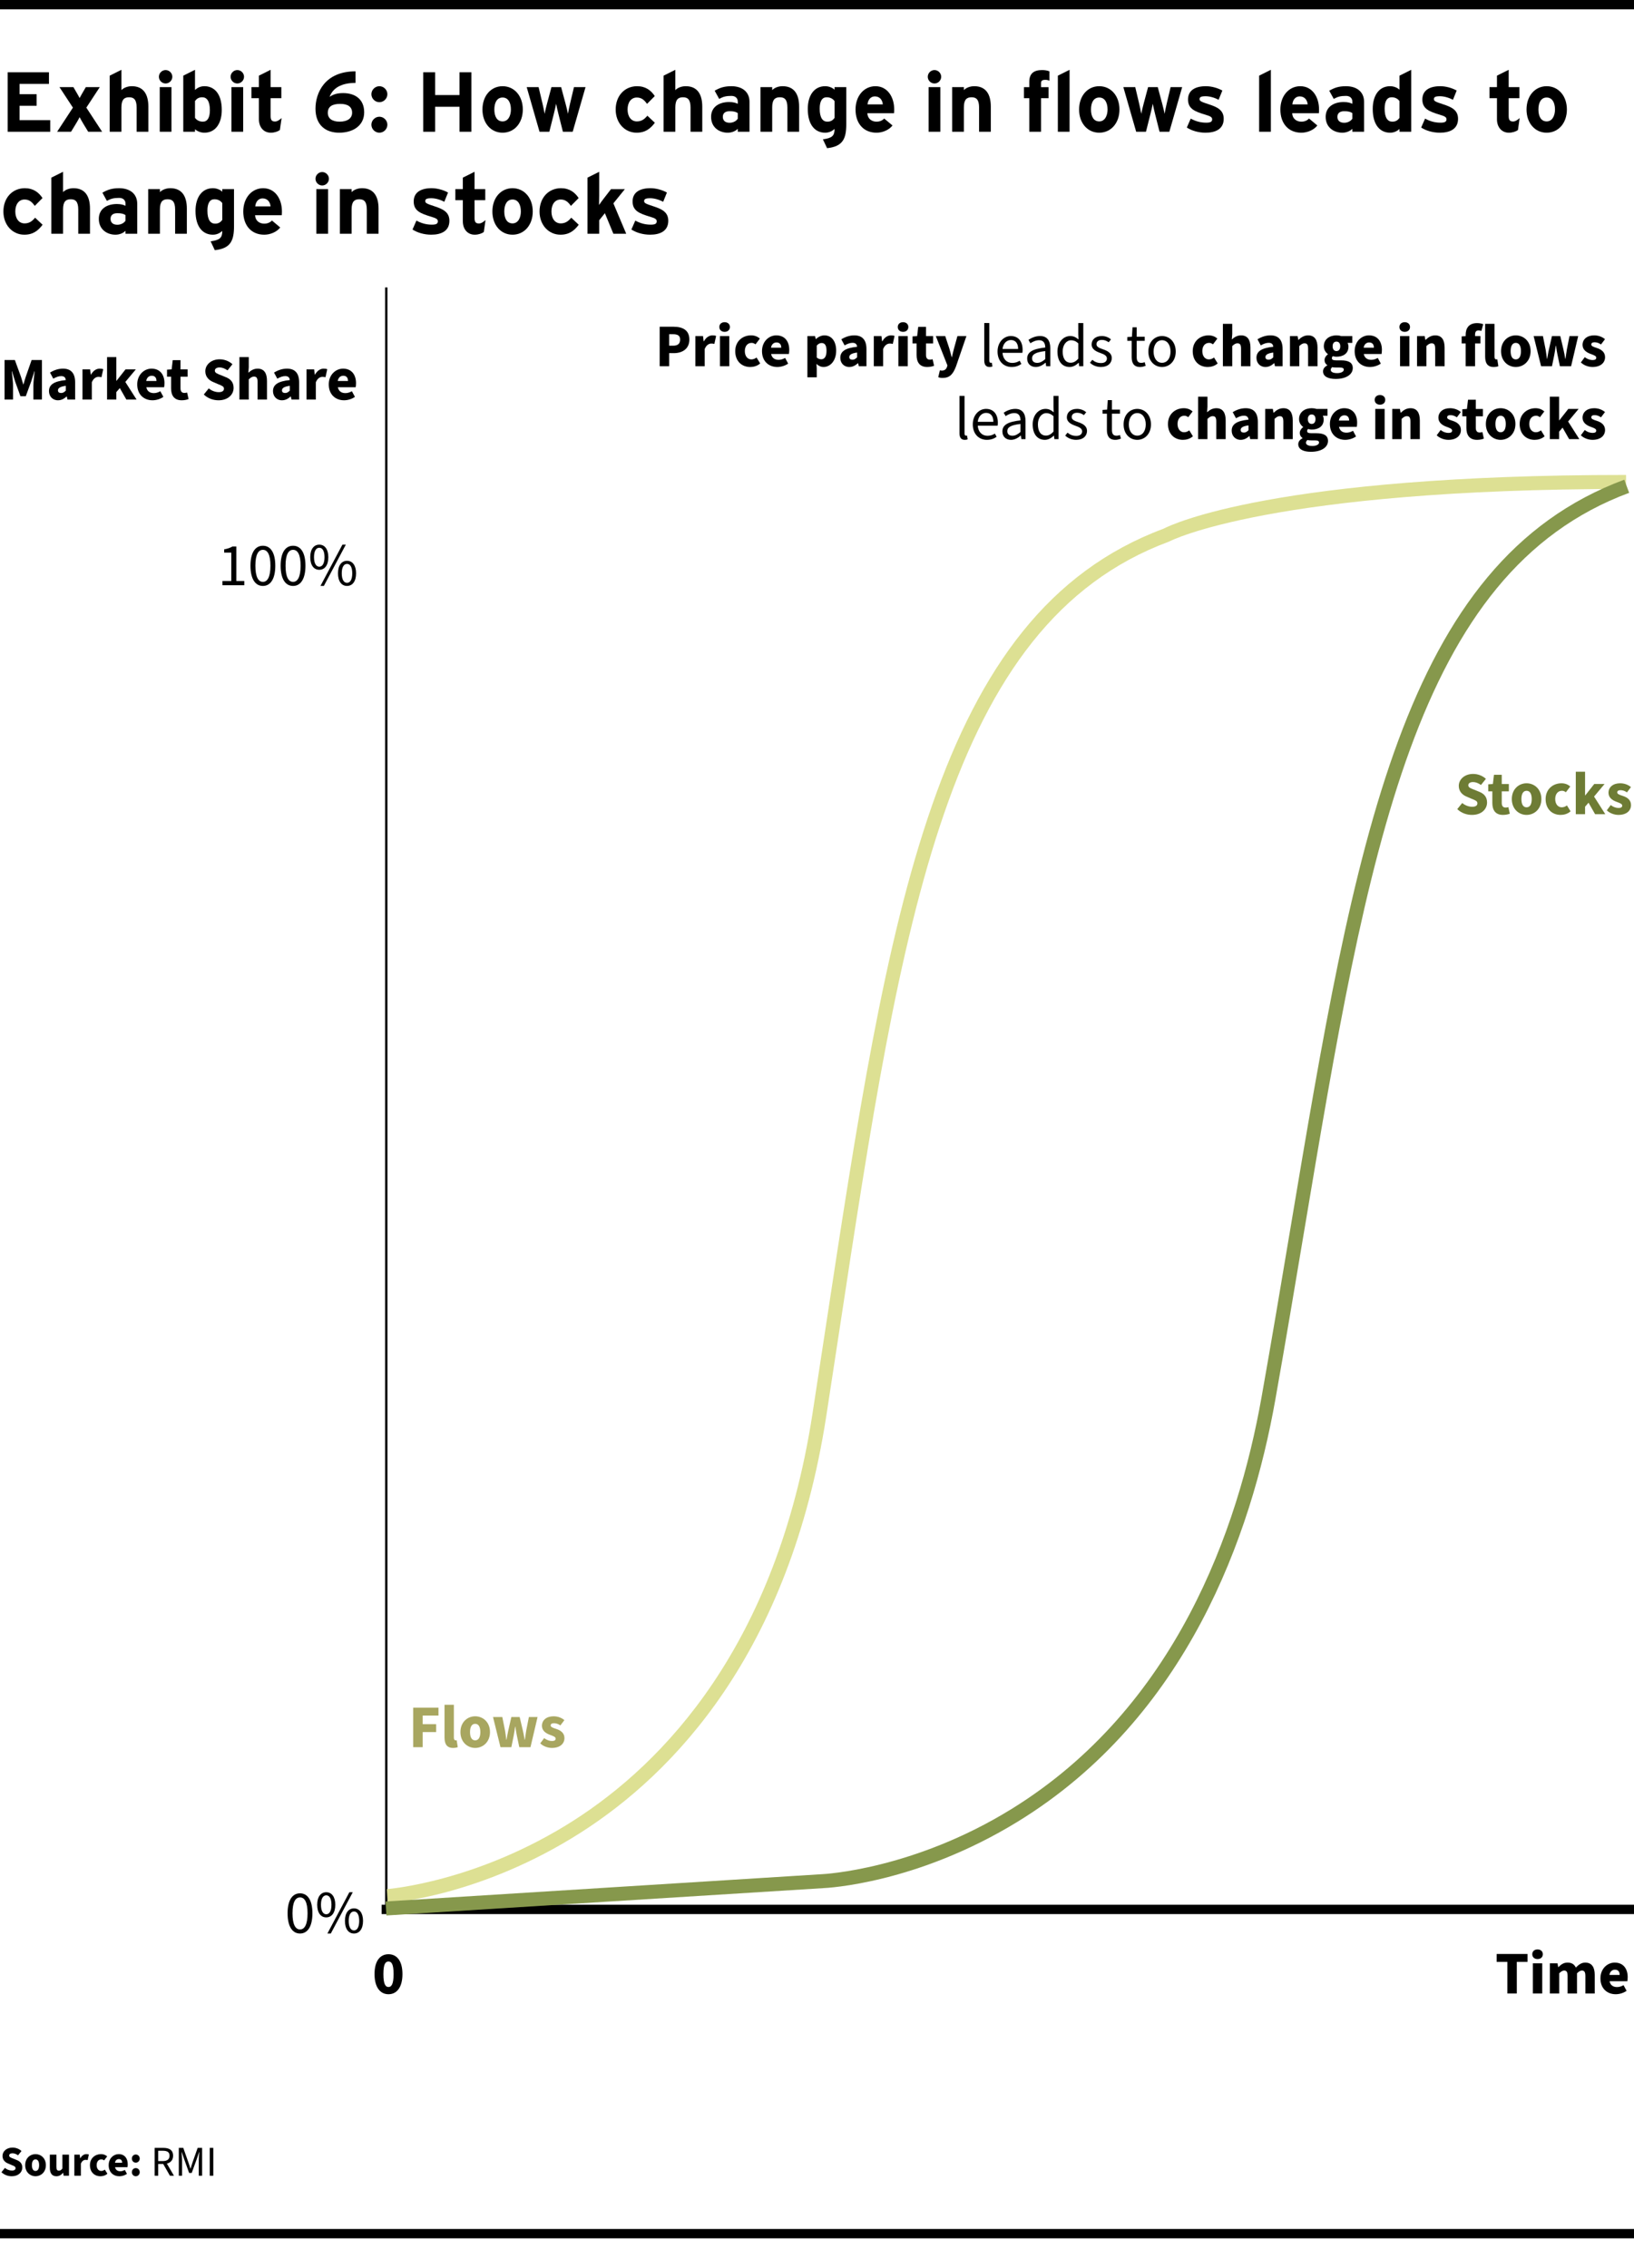 <?xml version="1.0" encoding="UTF-8"?><svg id="Layer_6" xmlns="http://www.w3.org/2000/svg" viewBox="0 0 350 485.639"><defs><style>.cls-1{fill:#dde093;}.cls-2{fill:#a8a660;}.cls-3{fill:#86984c;}.cls-4{fill:#6e7c35;}.cls-5{isolation:isolate;}</style></defs><g class="cls-5"><path d="M10.759,28.218H1.639V15.476H10.485v2.493H4.188v2.203h3.658v2.476h-3.658v3.076h6.571v2.494Z"/><path d="M21.879,28.218h-2.985l-.965-1.584c-.346-.564-.691-1.183-.874-1.547-.164,.364-.546,1.001-.874,1.547l-.965,1.584h-2.985l3.386-5.17-2.876-4.387h2.985l.455,.782c.328,.564,.692,1.184,.874,1.548,.183-.364,.546-.983,.874-1.548l.455-.782h2.985l-2.876,4.387,3.386,5.17Z"/><path d="M31.779,28.218h-2.512v-5.17c0-1.711-.583-2.221-1.62-2.221s-1.639,.51-1.639,2.166v5.225h-2.512v-12.015l2.512-1.256v4.351c.437-.455,1.238-.837,2.239-.837,2.439,0,3.531,1.675,3.531,4.368v5.389Z"/><path d="M36.911,16.44c0,.782-.655,1.438-1.438,1.438s-1.438-.655-1.438-1.438,.656-1.438,1.438-1.438,1.438,.655,1.438,1.438Zm-.183,11.777h-2.512v-9.557h2.512v9.557Z"/><path d="M47.504,23.558c0,2.858-1.347,4.86-3.713,4.86-.838,0-1.565-.327-2.021-.746v.546h-2.513v-12.015l2.513-1.256v4.314c.473-.419,1.11-.801,2.021-.801,2.038,0,3.713,1.528,3.713,5.097Zm-2.548,.055c0-1.966-.655-2.785-1.639-2.785-.783,0-1.184,.327-1.547,.801v3.604c.382,.528,.965,.819,1.692,.819,.965,0,1.493-.838,1.493-2.439Z"/><path d="M52.271,16.44c0,.782-.655,1.438-1.438,1.438s-1.438-.655-1.438-1.438,.655-1.438,1.438-1.438,1.438,.655,1.438,1.438Zm-.182,11.777h-2.513v-9.557h2.513v9.557Z"/><path d="M60.316,25.287l-.364,2.549c-.418,.327-1.165,.582-1.947,.582-1.548,0-2.549-1.201-2.549-2.876v-4.515h-1.602v-2.366h1.602v-2.458l2.513-1.256v3.714h2.293v2.366h-2.293v3.841c0,.91,.327,1.146,.928,1.146,.455,0,.801-.2,1.42-.728Z"/><path d="M78.007,24.049c0,2.84-2.366,4.369-5.37,4.369-2.839,0-5.061-1.584-5.061-5.151,0-3.35,1.967-7.991,8.574-7.991v2.476c-2.949,0-4.824,1.037-5.552,2.985,.819-.547,1.62-.801,2.912-.801,2.53,0,4.496,1.292,4.496,4.113Zm-2.585,.091c0-1.292-.946-1.893-2.548-1.893-1.729,0-2.658,.582-2.658,1.911,0,1.184,.874,1.894,2.53,1.894,1.693,0,2.676-.729,2.676-1.912Z"/><path d="M82.975,20.172c0,.929-.783,1.711-1.712,1.711s-1.711-.782-1.711-1.711,.783-1.711,1.711-1.711,1.712,.782,1.712,1.711Zm0,6.535c0,.929-.783,1.711-1.712,1.711s-1.711-.782-1.711-1.711,.783-1.711,1.711-1.711,1.712,.782,1.712,1.711Z"/><path d="M100.976,28.218h-2.549v-5.352h-5.225v5.352h-2.549V15.476h2.549v4.878h5.225v-4.878h2.549v12.742Z"/><path d="M111.985,23.448c0,2.931-1.839,4.97-4.332,4.97s-4.314-2.039-4.314-4.97,1.82-4.987,4.314-4.987,4.332,2.057,4.332,4.987Zm-2.549,0c0-1.456-.582-2.566-1.783-2.566s-1.766,1.092-1.766,2.566,.563,2.549,1.766,2.549,1.783-1.22,1.783-2.549Z"/><path d="M125.418,18.661l-2.749,9.557h-2.093l-.947-3.75c-.182-.746-.437-1.802-.51-2.257-.072,.455-.327,1.511-.51,2.257l-.946,3.75h-2.094l-2.748-9.557h2.548l.838,3.531c.164,.729,.382,1.729,.455,2.185,.072-.474,.31-1.438,.51-2.185l.946-3.531h2.075l.947,3.531c.2,.746,.437,1.711,.509,2.185,.073-.455,.292-1.456,.455-2.185l.838-3.531h2.476Z"/><path d="M140.269,26.288c-.929,1.238-2.021,2.13-3.914,2.13-2.494,0-4.479-2.039-4.479-4.97s1.93-4.987,4.588-4.987c1.82,0,2.985,.892,3.786,2.111l-1.656,1.675c-.564-.801-1.165-1.365-2.185-1.365-1.201,0-1.984,1.001-1.984,2.566,0,1.529,.783,2.549,1.984,2.549,.982,0,1.602-.438,2.257-1.22l1.603,1.511Z"/><path d="M150.424,28.218h-2.513v-5.17c0-1.711-.582-2.221-1.62-2.221s-1.638,.51-1.638,2.166v5.225h-2.513v-12.015l2.513-1.256v4.351c.437-.455,1.237-.837,2.238-.837,2.439,0,3.532,1.675,3.532,4.368v5.389Z"/><path d="M160.543,28.218h-2.513v-.637c-.455,.473-1.256,.837-2.147,.837-1.784,0-3.568-1.092-3.568-3.404,0-2.111,1.711-3.167,3.878-3.167,.873,0,1.438,.182,1.838,.382v-.473c0-.674-.455-1.22-1.365-1.22-1.146,0-1.747,.163-2.621,.637l-.965-1.747c1.11-.638,2.039-.965,3.586-.965,2.312,0,3.878,1.201,3.878,3.349v6.408Zm-2.513-2.804v-1.201c-.437-.273-.855-.4-1.747-.4-.947,0-1.456,.437-1.456,1.201,0,.674,.382,1.274,1.456,1.274,.819,0,1.475-.419,1.747-.874Z"/><path d="M171.172,28.218h-2.513v-5.17c0-1.711-.582-2.221-1.62-2.221s-1.638,.51-1.638,2.166v5.225h-2.513v-9.557h2.513v.637c.437-.455,1.237-.837,2.238-.837,2.439,0,3.532,1.675,3.532,4.368v5.389Z"/><path d="M181.272,26.598c0,3.149-.765,4.77-4.114,5.134l-.892-1.894c1.966-.273,2.494-.746,2.494-2.221-.474,.419-1.11,.801-2.021,.801-2.039,0-3.714-1.529-3.714-5.097,0-2.858,1.347-4.86,3.714-4.86,.837,0,1.565,.327,2.021,.746v-.546h2.512v7.937Zm-2.512-1.347v-3.604c-.383-.528-.965-.819-1.693-.819-.965,0-1.492,.837-1.492,2.439,0,1.966,.655,2.785,1.638,2.785,.783,0,1.184-.328,1.548-.801Z"/><path d="M191.537,23.448c0,.364-.018,.619-.036,.801h-5.716c.091,1.311,1.056,1.803,1.966,1.803,.691,0,1.274-.255,1.639-.674l1.784,1.493c-.765,.982-2.148,1.547-3.423,1.547-2.749,0-4.496-1.948-4.496-4.97,0-2.931,1.839-4.987,4.26-4.987,2.548,0,4.022,2.257,4.022,4.987Zm-2.438-1.092c-.073-.855-.583-1.711-1.712-1.711-.91,0-1.475,.746-1.565,1.711h3.277Z"/><path d="M201.601,16.44c0,.782-.655,1.438-1.438,1.438s-1.438-.655-1.438-1.438,.655-1.438,1.438-1.438,1.438,.655,1.438,1.438Zm-.182,11.777h-2.513v-9.557h2.513v9.557Z"/><path d="M212.23,28.218h-2.512v-5.17c0-1.711-.583-2.221-1.62-2.221s-1.639,.51-1.639,2.166v5.225h-2.512v-9.557h2.512v.637c.437-.455,1.238-.837,2.239-.837,2.439,0,3.531,1.675,3.531,4.368v5.389Z"/><path d="M224.788,17.296c-.255-.128-.51-.2-.874-.2-.746,0-.929,.236-.929,.764v.802h1.62v2.366h-1.62v7.19h-2.512v-7.19h-1.146v-2.366h1.146v-1.147c0-1.783,.983-2.512,2.73-2.512,.619,0,1.146,.091,1.584,.273v2.021Z"/><path d="M229.101,28.218h-2.512v-12.015l2.512-1.256v13.271Z"/><path d="M239.785,23.448c0,2.931-1.839,4.97-4.332,4.97s-4.314-2.039-4.314-4.97,1.82-4.987,4.314-4.987,4.332,2.057,4.332,4.987Zm-2.549,0c0-1.456-.582-2.566-1.783-2.566s-1.766,1.092-1.766,2.566,.563,2.549,1.766,2.549,1.783-1.22,1.783-2.549Z"/><path d="M253.218,18.661l-2.749,9.557h-2.093l-.947-3.75c-.182-.746-.437-1.802-.51-2.257-.072,.455-.327,1.511-.51,2.257l-.946,3.75h-2.094l-2.748-9.557h2.548l.838,3.531c.164,.729,.382,1.729,.455,2.185,.072-.474,.31-1.438,.51-2.185l.946-3.531h2.075l.947,3.531c.2,.746,.437,1.711,.509,2.185,.073-.455,.292-1.456,.455-2.185l.838-3.531h2.476Z"/><path d="M262.117,25.433c0,2.203-1.748,2.985-3.896,2.985-1.511,0-2.985-.437-4.005-1.11l.838-1.911c1.02,.564,2.094,.873,3.313,.873,.982,0,1.273-.236,1.273-.728,0-.438-.346-.655-1.401-.965-2.294-.691-3.769-1.256-3.769-3.276,0-1.984,1.584-2.84,3.823-2.84,1.201,0,2.512,.363,3.531,.928l-.801,1.984c-.946-.51-1.984-.765-2.785-.765-1.02,0-1.292,.2-1.292,.619,0,.4,.291,.564,1.983,1.11,1.712,.564,3.187,1.184,3.187,3.095Z"/><path d="M272.216,28.218h-2.512v-12.015l2.512-1.256v13.271Z"/><path d="M282.536,23.448c0,.364-.018,.619-.036,.801h-5.716c.091,1.311,1.056,1.803,1.966,1.803,.691,0,1.274-.255,1.639-.674l1.784,1.493c-.765,.982-2.148,1.547-3.423,1.547-2.749,0-4.496-1.948-4.496-4.97,0-2.931,1.839-4.987,4.26-4.987,2.548,0,4.022,2.257,4.022,4.987Zm-2.438-1.092c-.073-.855-.583-1.711-1.712-1.711-.91,0-1.475,.746-1.565,1.711h3.277Z"/><path d="M292.183,28.218h-2.512v-.637c-.455,.473-1.256,.837-2.148,.837-1.784,0-3.567-1.092-3.567-3.404,0-2.111,1.711-3.167,3.877-3.167,.874,0,1.438,.182,1.839,.382v-.473c0-.674-.455-1.22-1.365-1.22-1.147,0-1.748,.163-2.621,.637l-.965-1.747c1.11-.638,2.038-.965,3.586-.965,2.312,0,3.877,1.201,3.877,3.349v6.408Zm-2.512-2.804v-1.201c-.438-.273-.855-.4-1.748-.4-.946,0-1.456,.437-1.456,1.201,0,.674,.383,1.274,1.456,1.274,.819,0,1.475-.419,1.748-.874Z"/><path d="M302.284,28.218h-2.513v-.601c-.473,.419-1.11,.801-2.021,.801-2.039,0-3.714-1.529-3.714-5.097,0-2.858,1.348-4.86,3.714-4.86,.838,0,1.565,.327,2.021,.746v-3.004l2.513-1.256v13.271Zm-2.513-2.967v-3.604c-.382-.528-.965-.819-1.692-.819-.965,0-1.493,.837-1.493,2.439,0,1.966,.655,2.785,1.639,2.785,.782,0,1.183-.328,1.547-.801Z"/><path d="M312.312,25.433c0,2.203-1.748,2.985-3.896,2.985-1.511,0-2.985-.437-4.005-1.11l.838-1.911c1.02,.564,2.094,.873,3.313,.873,.982,0,1.273-.236,1.273-.728,0-.438-.346-.655-1.401-.965-2.294-.691-3.769-1.256-3.769-3.276,0-1.984,1.584-2.84,3.823-2.84,1.201,0,2.512,.363,3.531,.928l-.801,1.984c-.946-.51-1.984-.765-2.785-.765-1.02,0-1.292,.2-1.292,.619,0,.4,.291,.564,1.983,1.11,1.712,.564,3.187,1.184,3.187,3.095Z"/><path d="M325.506,25.287l-.364,2.549c-.418,.327-1.165,.582-1.947,.582-1.548,0-2.549-1.201-2.549-2.876v-4.515h-1.602v-2.366h1.602v-2.458l2.513-1.256v3.714h2.293v2.366h-2.293v3.841c0,.91,.327,1.146,.928,1.146,.455,0,.801-.2,1.42-.728Z"/><path d="M335.625,23.448c0,2.931-1.839,4.97-4.332,4.97s-4.314-2.039-4.314-4.97,1.82-4.987,4.314-4.987,4.332,2.057,4.332,4.987Zm-2.549,0c0-1.456-.582-2.566-1.783-2.566s-1.766,1.092-1.766,2.566,.563,2.549,1.766,2.549,1.783-1.22,1.783-2.549Z"/><path d="M9.12,48.128c-.928,1.238-2.021,2.13-3.914,2.13-2.493,0-4.478-2.039-4.478-4.97s1.93-4.987,4.587-4.987c1.82,0,2.985,.892,3.787,2.111l-1.657,1.675c-.564-.801-1.165-1.365-2.185-1.365-1.201,0-1.983,1.001-1.983,2.566,0,1.529,.782,2.549,1.983,2.549,.983,0,1.603-.438,2.258-1.22l1.602,1.511Z"/><path d="M19.275,50.058h-2.512v-5.17c0-1.711-.583-2.221-1.62-2.221s-1.639,.51-1.639,2.166v5.225h-2.512v-12.015l2.512-1.256v4.351c.437-.455,1.238-.837,2.239-.837,2.439,0,3.531,1.675,3.531,4.368v5.389Z"/><path d="M29.395,50.058h-2.512v-.637c-.455,.473-1.256,.837-2.148,.837-1.784,0-3.567-1.092-3.567-3.404,0-2.111,1.711-3.167,3.877-3.167,.874,0,1.438,.182,1.839,.382v-.473c0-.674-.455-1.22-1.365-1.22-1.147,0-1.748,.163-2.621,.637l-.965-1.747c1.11-.638,2.038-.965,3.586-.965,2.312,0,3.877,1.201,3.877,3.349v6.408Zm-2.512-2.804v-1.201c-.438-.273-.855-.4-1.748-.4-.946,0-1.456,.437-1.456,1.201,0,.674,.383,1.274,1.456,1.274,.819,0,1.475-.419,1.748-.874Z"/><path d="M40.023,50.058h-2.512v-5.17c0-1.711-.583-2.221-1.62-2.221s-1.639,.51-1.639,2.166v5.225h-2.512v-9.557h2.512v.637c.437-.455,1.238-.837,2.239-.837,2.439,0,3.531,1.675,3.531,4.368v5.389Z"/><path d="M50.125,48.438c0,3.149-.765,4.77-4.114,5.134l-.893-1.894c1.967-.273,2.494-.746,2.494-2.221-.473,.419-1.11,.801-2.021,.801-2.039,0-3.714-1.529-3.714-5.097,0-2.858,1.348-4.86,3.714-4.86,.838,0,1.565,.327,2.021,.746v-.546h2.513v7.937Zm-2.513-1.347v-3.604c-.382-.528-.965-.819-1.692-.819-.965,0-1.493,.837-1.493,2.439,0,1.966,.655,2.785,1.639,2.785,.782,0,1.183-.328,1.547-.801Z"/><path d="M60.39,45.288c0,.364-.019,.619-.036,.801h-5.717c.092,1.311,1.057,1.803,1.967,1.803,.691,0,1.273-.255,1.638-.674l1.784,1.493c-.765,.982-2.148,1.547-3.422,1.547-2.749,0-4.497-1.948-4.497-4.97,0-2.931,1.839-4.987,4.26-4.987,2.549,0,4.023,2.257,4.023,4.987Zm-2.439-1.092c-.073-.855-.582-1.711-1.711-1.711-.91,0-1.475,.746-1.565,1.711h3.276Z"/><path d="M70.453,38.28c0,.782-.655,1.438-1.438,1.438s-1.438-.655-1.438-1.438,.656-1.438,1.438-1.438,1.438,.655,1.438,1.438Zm-.183,11.777h-2.512v-9.557h2.512v9.557Z"/><path d="M81.083,50.058h-2.513v-5.17c0-1.711-.582-2.221-1.62-2.221s-1.638,.51-1.638,2.166v5.225h-2.513v-9.557h2.513v.637c.437-.455,1.237-.837,2.238-.837,2.439,0,3.532,1.675,3.532,4.368v5.389Z"/><path d="M96.262,47.272c0,2.203-1.748,2.985-3.896,2.985-1.511,0-2.985-.437-4.005-1.11l.838-1.911c1.02,.564,2.094,.873,3.313,.873,.982,0,1.273-.236,1.273-.728,0-.438-.346-.655-1.401-.965-2.294-.691-3.769-1.256-3.769-3.276,0-1.984,1.584-2.84,3.823-2.84,1.201,0,2.512,.363,3.531,.928l-.801,1.984c-.946-.51-1.984-.765-2.785-.765-1.02,0-1.292,.2-1.292,.619,0,.4,.291,.564,1.983,1.11,1.712,.564,3.187,1.184,3.187,3.095Z"/><path d="M103.996,47.127l-.364,2.549c-.419,.327-1.165,.582-1.948,.582-1.547,0-2.548-1.201-2.548-2.876v-4.515h-1.603v-2.366h1.603v-2.458l2.512-1.256v3.714h2.294v2.366h-2.294v3.841c0,.91,.328,1.146,.929,1.146,.455,0,.801-.2,1.42-.728Z"/><path d="M114.115,45.288c0,2.931-1.839,4.97-4.333,4.97s-4.314-2.039-4.314-4.97,1.82-4.987,4.314-4.987,4.333,2.057,4.333,4.987Zm-2.549,0c0-1.456-.583-2.566-1.784-2.566s-1.766,1.092-1.766,2.566,.564,2.549,1.766,2.549,1.784-1.22,1.784-2.549Z"/><path d="M123.961,48.128c-.928,1.238-2.021,2.13-3.914,2.13-2.493,0-4.478-2.039-4.478-4.97s1.93-4.987,4.587-4.987c1.82,0,2.985,.892,3.787,2.111l-1.657,1.675c-.564-.801-1.165-1.365-2.185-1.365-1.201,0-1.983,1.001-1.983,2.566,0,1.529,.782,2.549,1.983,2.549,.983,0,1.603-.438,2.258-1.22l1.602,1.511Z"/><path d="M134.135,50.058h-2.749l-1.82-4.405-1.22,1.511v2.895h-2.512v-12.015l2.512-1.256v5.079c0,.582-.019,1.565-.036,2.038,.255-.382,.691-.982,1.02-1.401l1.547-2.002h2.968l-2.458,3.04,2.749,6.517Z"/><path d="M143.144,47.272c0,2.203-1.747,2.985-3.896,2.985-1.511,0-2.985-.437-4.005-1.11l.837-1.911c1.02,.564,2.094,.873,3.313,.873,.983,0,1.274-.236,1.274-.728,0-.438-.346-.655-1.401-.965-2.294-.691-3.769-1.256-3.769-3.276,0-1.984,1.584-2.84,3.822-2.84,1.202,0,2.513,.363,3.532,.928l-.801,1.984c-.947-.51-1.984-.765-2.785-.765-1.02,0-1.293,.2-1.293,.619,0,.4,.291,.564,1.984,1.11,1.711,.564,3.186,1.184,3.186,3.095Z"/></g><rect y="477.304" width="350" height="2"/><rect width="350" height="2"/><g class="cls-5"><path d="M.309,465.149l.746-.919c.418,.364,.992,.564,1.492,.564,.537,0,.782-.2,.782-.519,0-.346-.318-.455-.837-.664l-.755-.327c-.627-.245-1.2-.764-1.2-1.619,0-.991,.891-1.791,2.146-1.791,.709,0,1.41,.264,1.919,.736l-.736,.919c-.4-.282-.81-.437-1.183-.437-.437,0-.718,.173-.718,.481,0,.346,.373,.464,.9,.673l.737,.301c.736,.291,1.173,.782,1.173,1.609,0,.991-.828,1.855-2.255,1.855-.8,0-1.591-.273-2.21-.864Z"/><path d="M5.396,463.64c0-1.5,1.064-2.364,2.21-2.364,1.155,0,2.219,.864,2.219,2.364s-1.064,2.374-2.219,2.374c-1.146,0-2.21-.873-2.21-2.374Zm2.983,0c0-.745-.246-1.236-.773-1.236s-.773,.491-.773,1.236c0,.755,.245,1.237,.773,1.237s.773-.482,.773-1.237Z"/><path d="M10.674,464.186v-2.801h1.41v2.619c0,.627,.164,.809,.527,.809,.318,0,.509-.127,.755-.463v-2.965h1.41v4.52h-1.146l-.1-.618h-.036c-.373,.445-.8,.728-1.41,.728-.991,0-1.41-.7-1.41-1.828Z"/><path d="M15.924,461.385h1.146l.1,.782h.037c.327-.609,.827-.892,1.282-.892,.264,0,.418,.027,.545,.091l-.264,1.191c-.164-.036-.264-.055-.464-.055-.336,0-.746,.219-.982,.818v2.583h-1.401v-4.52Z"/><path d="M19.265,463.64c0-1.5,1.119-2.364,2.374-2.364,.555,0,.982,.191,1.319,.482l-.655,.863c-.209-.154-.382-.218-.582-.218-.627,0-1.019,.491-1.019,1.236,0,.755,.418,1.237,.973,1.237,.3,0,.555-.109,.782-.282l.546,.882c-.437,.4-1.01,.537-1.492,.537-1.273,0-2.246-.873-2.246-2.374Z"/><path d="M23.278,463.64c0-1.464,1.055-2.364,2.137-2.364,1.31,0,1.946,.945,1.946,2.174,0,.254-.027,.49-.055,.618h-2.665c.127,.609,.555,.873,1.127,.873,.328,0,.655-.101,.973-.282l.455,.846c-.473,.337-1.091,.51-1.628,.51-1.291,0-2.292-.864-2.292-2.374Zm2.883-.519c0-.445-.2-.781-.709-.781-.4,0-.736,.254-.828,.781h1.537Z"/></g><g class="cls-5"><path d="M28.246,462.23c0-.491,.354-.873,.837-.873s.846,.382,.846,.873-.364,.873-.846,.873-.837-.382-.837-.873Zm0,2.91c0-.491,.354-.873,.837-.873s.846,.382,.846,.873-.364,.873-.846,.873-.837-.382-.837-.873Z"/></g><g class="cls-5"><path d="M33.123,459.938h1.864c1.219,0,2.092,.437,2.092,1.683,0,.928-.527,1.473-1.337,1.683l1.519,2.601h-.864l-1.437-2.52h-1.073v2.52h-.764v-5.966Zm1.755,2.828c.928,0,1.437-.382,1.437-1.146,0-.782-.509-1.064-1.437-1.064h-.991v2.21h.991Z"/><path d="M38.301,459.938h.955l1.128,3.192c.146,.418,.272,.8,.4,1.246h.037c.136-.446,.246-.828,.391-1.246l1.127-3.192h.955v5.966h-.719v-3.292c0-.527,.064-1.265,.109-1.782h-.037l-.463,1.391-1.119,3.083h-.555l-1.109-3.083-.473-1.391h-.037c.045,.518,.109,1.255,.109,1.782v3.292h-.7v-5.966Z"/><path d="M44.926,459.938h.764v5.966h-.764v-5.966Z"/></g><g class="cls-5"><path d="M80.225,422.72c0-2.821,1.196-4.251,2.99-4.251s2.99,1.442,2.99,4.251-1.196,4.316-2.99,4.316-2.99-1.508-2.99-4.316Zm4.082,0c0-2.236-.494-2.691-1.092-2.691-.611,0-1.092,.455-1.092,2.691,0,2.223,.48,2.77,1.092,2.77,.598,0,1.092-.547,1.092-2.77Z"/></g><rect x="82.492" y="61.547" width=".5" height="347.577"/><g class="cls-5"><path d="M61.601,409.707c0-2.782,1.001-4.277,2.665-4.277,1.651,0,2.652,1.495,2.652,4.277s-1.001,4.329-2.652,4.329c-1.664,0-2.665-1.547-2.665-4.329Zm4.277,0c0-2.432-.65-3.406-1.612-3.406s-1.612,.975-1.612,3.406,.65,3.458,1.612,3.458,1.612-1.027,1.612-3.458Z"/><path d="M67.944,407.874c0-1.703,.768-2.679,1.938-2.679,1.157,0,1.937,.976,1.937,2.679,0,1.729-.779,2.704-1.937,2.704-1.17,0-1.938-.976-1.938-2.704Zm3.056,0c0-1.353-.455-2.016-1.118-2.016s-1.131,.663-1.131,2.016,.468,2.041,1.131,2.041,1.118-.689,1.118-2.041Zm3.835-2.679h.728l-4.706,8.841h-.728l4.706-8.841Zm-.949,6.137c0-1.703,.767-2.679,1.938-2.679,1.156,0,1.937,.976,1.937,2.679,0,1.729-.78,2.704-1.937,2.704-1.171,0-1.938-.976-1.938-2.704Zm3.055,0c0-1.353-.455-2.016-1.117-2.016s-1.132,.663-1.132,2.016,.469,2.041,1.132,2.041,1.117-.689,1.117-2.041Z"/></g><g class="cls-5"><path d="M47.644,124.418h1.898v-6.084h-1.521v-.702c.767-.13,1.313-.338,1.768-.61h.832v7.396h1.703v.897h-4.68v-.897Z"/><path d="M53.65,121.143c0-2.782,1.001-4.277,2.665-4.277,1.651,0,2.652,1.495,2.652,4.277s-1.001,4.329-2.652,4.329c-1.664,0-2.665-1.547-2.665-4.329Zm4.277,0c0-2.432-.65-3.406-1.612-3.406s-1.612,.975-1.612,3.406,.65,3.458,1.612,3.458,1.612-1.027,1.612-3.458Z"/><path d="M60.111,121.143c0-2.782,1.001-4.277,2.665-4.277,1.651,0,2.652,1.495,2.652,4.277s-1.001,4.329-2.652,4.329c-1.664,0-2.665-1.547-2.665-4.329Zm4.277,0c0-2.432-.65-3.406-1.612-3.406s-1.612,.975-1.612,3.406,.65,3.458,1.612,3.458,1.612-1.027,1.612-3.458Z"/><path d="M66.455,119.31c0-1.703,.767-2.679,1.937-2.679,1.157,0,1.937,.976,1.937,2.679,0,1.729-.78,2.704-1.937,2.704-1.17,0-1.937-.976-1.937-2.704Zm3.055,0c0-1.353-.455-2.016-1.118-2.016s-1.131,.663-1.131,2.016,.468,2.041,1.131,2.041,1.118-.689,1.118-2.041Zm3.835-2.679h.728l-4.706,8.841h-.728l4.706-8.841Zm-.949,6.137c0-1.703,.767-2.679,1.937-2.679,1.157,0,1.937,.976,1.937,2.679,0,1.729-.78,2.704-1.937,2.704-1.17,0-1.937-.976-1.937-2.704Zm3.055,0c0-1.353-.455-2.016-1.118-2.016s-1.131,.663-1.131,2.016,.468,2.041,1.131,2.041,1.118-.689,1.118-2.041Z"/></g><rect x="81.742" y="407.874" width="268.372" height="2"/><g class="cls-5"><path d="M322.88,420.105h-2.301v-1.689h6.617v1.689h-2.301v6.773h-2.015v-6.773Z"/><path d="M328.21,418.469c0-.625,.468-1.027,1.131-1.027s1.131,.402,1.131,1.027c0,.637-.468,1.039-1.131,1.039s-1.131-.402-1.131-1.039Zm.13,1.949h2.002v6.461h-2.002v-6.461Z"/><path d="M331.98,420.418h1.638l.143,.807h.052c.52-.52,1.092-.963,1.95-.963,.897,0,1.456,.377,1.781,1.066,.559-.572,1.157-1.066,2.015-1.066,1.404,0,2.028,1.002,2.028,2.613v4.004h-2.002v-3.744c0-.896-.247-1.17-.754-1.17-.312,0-.65,.195-1.04,.586v4.328h-2.015v-3.744c0-.896-.234-1.17-.754-1.17-.299,0-.65,.195-1.04,.586v4.328h-2.002v-6.461Z"/><path d="M342.81,423.643c0-2.094,1.508-3.381,3.055-3.381,1.872,0,2.782,1.352,2.782,3.107,0,.363-.039,.701-.078,.885h-3.809c.182,.871,.793,1.248,1.612,1.248,.468,0,.936-.145,1.391-.404l.65,1.209c-.676,.482-1.56,.729-2.327,.729-1.846,0-3.276-1.234-3.276-3.393Zm4.121-.742c0-.637-.286-1.117-1.014-1.117-.572,0-1.053,.363-1.183,1.117h2.197Z"/></g><g class="cls-5"><path d="M.975,77.095H3.185l1.339,3.679c.156,.494,.299,1.001,.455,1.534h.052c.156-.533,.286-1.04,.455-1.534l1.287-3.679h2.21v8.463h-1.833v-2.938c0-.832,.169-2.274,.273-3.106h-.052l-.702,2.21-1.144,3.12h-1.144l-1.131-3.12-.676-2.21h-.052c.104,.832,.273,2.274,.273,3.106v2.938H.975v-8.463Z"/><path d="M10.491,83.751c0-1.365,1.053-2.106,3.601-2.366-.052-.533-.325-.846-.988-.846-.52,0-1.04,.183-1.69,.546l-.702-1.3c.845-.52,1.768-.845,2.782-.845,1.664,0,2.6,.923,2.6,2.951v3.666h-1.638l-.143-.65h-.052c-.533,.481-1.118,.807-1.846,.807-1.183,0-1.924-.885-1.924-1.963Zm3.601-.104v-1.027c-1.287,.169-1.677,.521-1.677,.976,0,.377,.247,.559,.689,.559,.403,0,.676-.194,.988-.507Z"/><path d="M17.667,79.097h1.638l.143,1.118h.052c.468-.871,1.183-1.274,1.833-1.274,.377,0,.598,.039,.78,.13l-.377,1.703c-.234-.052-.377-.078-.663-.078-.481,0-1.066,.312-1.404,1.17v3.692h-2.002v-6.461Z"/><path d="M22.932,76.471h1.989v5.069h.039l1.924-2.443h2.21l-2.25,2.69,2.405,3.771h-2.184l-1.404-2.457-.741,.858v1.599h-1.989v-9.087Z"/><path d="M29.393,82.32c0-2.093,1.508-3.38,3.055-3.38,1.872,0,2.782,1.352,2.782,3.107,0,.363-.039,.701-.078,.884h-3.809c.182,.871,.793,1.248,1.612,1.248,.468,0,.936-.144,1.391-.403l.65,1.209c-.676,.481-1.56,.729-2.327,.729-1.846,0-3.276-1.235-3.276-3.394Zm4.121-.741c0-.637-.286-1.117-1.014-1.117-.572,0-1.053,.363-1.183,1.117h2.197Z"/><path d="M36.647,83.165v-2.496h-.871v-1.508l.988-.064,.234-1.977h1.664v1.977h1.521v1.572h-1.521v2.471c0,.728,.338,1.001,.819,1.001,.208,0,.429-.026,.598-.091l.312,1.404c-.338,.13-.832,.26-1.469,.26-1.612,0-2.275-1.027-2.275-2.549Z"/><path d="M43.654,84.479l1.066-1.313c.598,.521,1.417,.807,2.132,.807,.767,0,1.118-.286,1.118-.741,0-.494-.455-.65-1.196-.949l-1.079-.468c-.897-.351-1.716-1.092-1.716-2.314,0-1.417,1.274-2.561,3.068-2.561,1.014,0,2.015,.377,2.743,1.053l-1.053,1.313c-.572-.403-1.157-.624-1.69-.624-.624,0-1.027,.247-1.027,.688,0,.494,.533,.663,1.287,.962l1.053,.43c1.053,.416,1.677,1.118,1.677,2.301,0,1.417-1.183,2.652-3.224,2.652-1.144,0-2.275-.391-3.159-1.235Z"/><path d="M51.285,76.471h2.002v2.184l-.091,1.157c.481-.429,1.105-.871,1.989-.871,1.404,0,2.002,1.001,2.002,2.613v4.004h-2.015v-3.744c0-.897-.234-1.17-.754-1.17-.455,0-.728,.221-1.131,.585v4.329h-2.002v-9.087Z"/><path d="M58.474,83.751c0-1.365,1.053-2.106,3.601-2.366-.052-.533-.325-.846-.988-.846-.52,0-1.04,.183-1.69,.546l-.702-1.3c.845-.52,1.768-.845,2.782-.845,1.664,0,2.6,.923,2.6,2.951v3.666h-1.638l-.143-.65h-.052c-.533,.481-1.118,.807-1.846,.807-1.183,0-1.924-.885-1.924-1.963Zm3.601-.104v-1.027c-1.287,.169-1.677,.521-1.677,.976,0,.377,.247,.559,.689,.559,.403,0,.676-.194,.988-.507Z"/><path d="M65.65,79.097h1.638l.143,1.118h.052c.468-.871,1.183-1.274,1.833-1.274,.377,0,.598,.039,.78,.13l-.377,1.703c-.234-.052-.377-.078-.663-.078-.481,0-1.066,.312-1.404,1.17v3.692h-2.002v-6.461Z"/><path d="M70.421,82.32c0-2.093,1.508-3.38,3.055-3.38,1.872,0,2.782,1.352,2.782,3.107,0,.363-.039,.701-.078,.884h-3.809c.182,.871,.793,1.248,1.612,1.248,.468,0,.936-.144,1.391-.403l.65,1.209c-.676,.481-1.56,.729-2.327,.729-1.846,0-3.276-1.235-3.276-3.394Zm4.121-.741c0-.637-.286-1.117-1.014-1.117-.572,0-1.053,.363-1.183,1.117h2.197Z"/></g><g class="cls-5"><path class="cls-2" d="M88.51,365.675h5.408v1.689h-3.38v1.847h2.886v1.689h-2.886v3.237h-2.028v-8.463Z"/><path class="cls-2" d="M95.217,372.045v-6.994h2.002v7.072c0,.416,.208,.546,.364,.546,.078,0,.13,0,.234-.026l.234,1.482c-.221,.091-.559,.169-1.001,.169-1.378,0-1.833-.897-1.833-2.249Z"/><path class="cls-2" d="M98.624,370.9c0-2.145,1.521-3.38,3.159-3.38,1.651,0,3.172,1.235,3.172,3.38s-1.521,3.394-3.172,3.394c-1.638,0-3.159-1.248-3.159-3.394Zm4.264,0c0-1.065-.351-1.768-1.105-1.768s-1.105,.702-1.105,1.768c0,1.079,.351,1.769,1.105,1.769s1.105-.689,1.105-1.769Z"/><path class="cls-2" d="M105.604,367.677h1.989l.585,2.912c.104,.624,.182,1.248,.273,1.95h.052c.117-.702,.221-1.34,.364-1.95l.663-2.912h1.781l.689,2.912c.143,.624,.26,1.248,.377,1.95h.052c.117-.702,.169-1.326,.286-1.95l.572-2.912h1.859l-1.521,6.461h-2.392l-.52-2.483c-.117-.598-.221-1.17-.325-1.911h-.052c-.104,.741-.182,1.313-.299,1.911l-.507,2.483h-2.327l-1.599-6.461Z"/><path class="cls-2" d="M115.718,373.318l.845-1.131c.598,.468,1.183,.624,1.69,.624,.546,0,.767-.195,.767-.507,0-.39-.546-.56-1.235-.819-.923-.338-1.703-.923-1.703-1.924,0-1.222,.988-2.041,2.496-2.041,.949,0,1.755,.351,2.314,.819l-.858,1.131c-.468-.338-.949-.468-1.391-.468-.468,0-.689,.182-.689,.468,0,.338,.364,.494,1.183,.754,.988,.312,1.768,.897,1.768,1.963,0,1.184-.936,2.106-2.691,2.106-.858,0-1.846-.338-2.496-.976Z"/></g><g class="cls-5"><path class="cls-4" d="M312.142,173.265l1.066-1.313c.598,.521,1.417,.807,2.132,.807,.767,0,1.118-.286,1.118-.741,0-.494-.455-.65-1.196-.949l-1.079-.468c-.897-.351-1.716-1.092-1.716-2.314,0-1.417,1.274-2.561,3.068-2.561,1.014,0,2.015,.377,2.743,1.053l-1.053,1.313c-.572-.403-1.157-.624-1.69-.624-.624,0-1.027,.247-1.027,.688,0,.494,.533,.663,1.287,.962l1.053,.43c1.053,.416,1.677,1.118,1.677,2.301,0,1.417-1.183,2.652-3.224,2.652-1.144,0-2.275-.391-3.159-1.235Z"/><path class="cls-4" d="M319.656,171.951v-2.496h-.871v-1.508l.988-.064,.234-1.977h1.664v1.977h1.521v1.572h-1.521v2.471c0,.728,.338,1.001,.819,1.001,.208,0,.429-.026,.598-.091l.312,1.404c-.338,.13-.832,.26-1.469,.26-1.612,0-2.275-1.027-2.275-2.549Z"/><path class="cls-4" d="M323.829,171.106c0-2.145,1.521-3.38,3.159-3.38,1.651,0,3.172,1.235,3.172,3.38s-1.521,3.394-3.172,3.394c-1.638,0-3.159-1.248-3.159-3.394Zm4.264,0c0-1.065-.351-1.768-1.105-1.768s-1.105,.702-1.105,1.768c0,1.079,.351,1.769,1.105,1.769s1.105-.689,1.105-1.769Z"/><path class="cls-4" d="M331.07,171.106c0-2.145,1.599-3.38,3.393-3.38,.793,0,1.404,.273,1.885,.689l-.936,1.234c-.299-.221-.546-.312-.832-.312-.897,0-1.456,.702-1.456,1.768,0,1.079,.598,1.769,1.391,1.769,.429,0,.793-.156,1.118-.403l.78,1.261c-.624,.572-1.443,.768-2.132,.768-1.82,0-3.211-1.248-3.211-3.394Z"/><path class="cls-4" d="M337.531,165.257h1.989v5.069h.039l1.924-2.443h2.21l-2.249,2.69,2.405,3.771h-2.184l-1.404-2.457-.741,.858v1.599h-1.989v-9.087Z"/><path class="cls-4" d="M344.174,173.524l.845-1.131c.598,.468,1.183,.624,1.69,.624,.546,0,.767-.195,.767-.507,0-.39-.546-.56-1.235-.819-.923-.338-1.703-.923-1.703-1.924,0-1.222,.988-2.041,2.496-2.041,.949,0,1.755,.351,2.314,.819l-.858,1.131c-.468-.338-.949-.468-1.391-.468-.468,0-.689,.182-.689,.468,0,.338,.364,.494,1.183,.754,.988,.312,1.768,.897,1.768,1.963,0,1.184-.936,2.106-2.691,2.106-.858,0-1.846-.338-2.496-.976Z"/></g><path class="cls-1" d="M83.072,407.521l-.205-2.992c.191-.014,19.338-1.479,40.032-14.712,19.075-12.198,43.43-37.21,51.134-87.097,.96-6.216,1.889-12.324,2.801-18.32,13.5-88.734,23.255-152.86,72.351-171.171,1.851-.958,24.01-11.527,99.112-11.527v3c-75.929,0-97.577,11.107-97.787,11.22l-.189,.086c-47.518,17.65-57.167,81.069-70.521,168.844-.912,5.998-1.842,12.108-2.802,18.326-7.888,51.077-32.964,76.727-52.612,89.25-21.326,13.594-40.507,15.039-41.313,15.094Z"/><path class="cls-3" d="M82.768,410.174l-.188-2.994,93.56-5.854c.225-.01,19.421-.938,40.49-13.931,35.199-21.708,48.564-59.911,53.579-88.138,2.179-12.266,4.174-24.161,6.104-35.666,13.944-83.132,24.019-143.196,71.604-160.872l1.045,2.812c-45.958,17.071-55.913,76.417-69.69,158.556-1.931,11.512-3.928,23.415-6.109,35.695-5.13,28.878-18.853,67.977-55.094,90.25-21.722,13.35-40.966,14.257-41.775,14.289l-93.525,5.852Z"/><g><path d="M141.302,69.967h2.977c1.859,0,3.38,.663,3.38,2.743,0,2.028-1.547,2.912-3.328,2.912h-1.001v2.809h-2.028v-8.464Zm2.912,4.057c1.001,0,1.469-.468,1.469-1.313s-.533-1.144-1.521-1.144h-.832v2.457h.884Z"/><path d="M148.945,71.969h1.638l.143,1.118h.052c.468-.871,1.183-1.273,1.833-1.273,.377,0,.598,.039,.78,.13l-.377,1.703c-.234-.052-.377-.078-.663-.078-.481,0-1.066,.312-1.404,1.17v3.692h-2.002v-6.462Z"/><path d="M154.081,70.02c0-.624,.468-1.027,1.131-1.027s1.131,.403,1.131,1.027c0,.637-.468,1.04-1.131,1.04s-1.131-.403-1.131-1.04Zm.13,1.949h2.002v6.462h-2.002v-6.462Z"/><path d="M157.487,75.193c0-2.146,1.599-3.38,3.393-3.38,.793,0,1.404,.272,1.885,.688l-.936,1.235c-.299-.221-.546-.312-.832-.312-.897,0-1.456,.702-1.456,1.769,0,1.079,.598,1.768,1.391,1.768,.429,0,.793-.155,1.118-.402l.78,1.261c-.624,.572-1.443,.768-2.132,.768-1.82,0-3.211-1.248-3.211-3.394Z"/><path d="M163.22,75.193c0-2.093,1.508-3.38,3.055-3.38,1.872,0,2.782,1.352,2.782,3.106,0,.364-.039,.702-.078,.885h-3.809c.182,.871,.793,1.248,1.612,1.248,.468,0,.936-.144,1.391-.403l.65,1.209c-.676,.481-1.56,.729-2.327,.729-1.846,0-3.276-1.235-3.276-3.394Zm4.121-.741c0-.637-.286-1.118-1.014-1.118-.572,0-1.053,.364-1.183,1.118h2.197Z"/><path d="M172.944,71.969h1.638l.143,.624h.052c.494-.454,1.144-.779,1.807-.779,1.56,0,2.522,1.287,2.522,3.275,0,2.224-1.313,3.498-2.704,3.498-.559,0-1.066-.234-1.521-.663l.065,1.001v1.872h-2.002v-8.828Zm4.095,3.146c0-1.131-.338-1.664-1.053-1.664-.377,0-.689,.169-1.04,.546v2.562c.325,.286,.663,.377,.975,.377,.624,0,1.118-.507,1.118-1.82Z"/><path d="M179.99,76.623c0-1.364,1.053-2.105,3.601-2.366-.052-.532-.325-.845-.988-.845-.52,0-1.04,.183-1.69,.546l-.702-1.3c.845-.52,1.768-.845,2.782-.845,1.664,0,2.6,.923,2.6,2.951v3.666h-1.638l-.143-.65h-.052c-.533,.481-1.118,.807-1.846,.807-1.183,0-1.924-.885-1.924-1.964Zm3.601-.104v-1.027c-1.287,.169-1.677,.521-1.677,.976,0,.377,.247,.559,.689,.559,.403,0,.676-.195,.988-.507Z"/><path d="M187.166,71.969h1.638l.143,1.118h.052c.468-.871,1.183-1.273,1.833-1.273,.377,0,.598,.039,.78,.13l-.377,1.703c-.234-.052-.377-.078-.663-.078-.481,0-1.066,.312-1.404,1.17v3.692h-2.002v-6.462Z"/><path d="M192.301,70.02c0-.624,.468-1.027,1.131-1.027s1.131,.403,1.131,1.027c0,.637-.468,1.04-1.131,1.04s-1.131-.403-1.131-1.04Zm.13,1.949h2.002v6.462h-2.002v-6.462Z"/><path d="M196.332,76.038v-2.496h-.871v-1.508l.988-.065,.234-1.976h1.664v1.976h1.521v1.573h-1.521v2.471c0,.728,.338,1.001,.819,1.001,.208,0,.429-.026,.598-.091l.312,1.403c-.338,.13-.832,.261-1.469,.261-1.612,0-2.275-1.027-2.275-2.549Z"/><path d="M200.973,80.771l.351-1.482c.208,.053,.299,.065,.429,.065,.624,0,.936-.325,1.092-.793l.091-.312-2.483-6.279h2.015l.884,2.679c.182,.598,.325,1.196,.494,1.833h.052c.143-.611,.273-1.222,.442-1.833l.741-2.679h1.924l-2.223,6.475c-.637,1.664-1.326,2.483-2.874,2.483-.416,0-.676-.052-.936-.156Z"/><path d="M210.826,77.156v-7.982h1.079v8.061c0,.338,.143,.455,.312,.455,.065,0,.117,0,.221-.026l.143,.807c-.156,.078-.351,.117-.624,.117-.806,0-1.131-.521-1.131-1.431Z"/><path d="M213.673,75.271c0-2.055,1.391-3.315,2.834-3.315,1.612,0,2.535,1.145,2.535,2.964,0,.234-.013,.43-.052,.638h-4.251c.091,1.3,.884,2.158,2.08,2.158,.611,0,1.144-.169,1.586-.469l.377,.689c-.546,.39-1.222,.65-2.093,.65-1.69,0-3.016-1.223-3.016-3.315Zm4.407-.546c0-1.248-.585-1.911-1.547-1.911-.884,0-1.664,.702-1.794,1.911h3.341Z"/><path d="M220.017,76.792c0-1.403,1.17-2.08,3.875-2.379-.013-.793-.273-1.56-1.3-1.56-.728,0-1.391,.325-1.885,.649l-.416-.728c.585-.391,1.469-.819,2.483-.819,1.534,0,2.197,1.027,2.197,2.587v3.888h-.884l-.104-.754h-.039c-.598,.507-1.287,.91-2.08,.91-1.053,0-1.846-.65-1.846-1.795Zm3.875,.104v-1.716c-2.132,.247-2.821,.728-2.821,1.547,0,.702,.481,.975,1.092,.975s1.118-.272,1.729-.806Z"/><path d="M226.503,75.284c0-2.054,1.3-3.328,2.743-3.328,.728,0,1.209,.273,1.768,.729l-.052-1.079v-2.432h1.079v9.257h-.884l-.091-.741h-.039c-.494,.481-1.17,.897-1.911,.897-1.586,0-2.613-1.196-2.613-3.303Zm4.459,1.534v-3.302c-.533-.481-1.014-.65-1.534-.65-1.001,0-1.807,.962-1.807,2.405,0,1.508,.624,2.405,1.729,2.405,.585,0,1.092-.286,1.612-.858Z"/><path d="M233.472,77.677l.494-.624c.546,.455,1.118,.688,1.898,.688,.832,0,1.235-.429,1.235-.975,0-.65-.702-.923-1.417-1.184-.949-.338-1.859-.793-1.859-1.833,0-1.014,.806-1.794,2.184-1.794,.793,0,1.469,.299,1.963,.715l-.494,.624c-.442-.324-.897-.507-1.456-.507-.806,0-1.157,.442-1.157,.91,0,.572,.546,.806,1.339,1.079,.988,.351,1.937,.78,1.937,1.924,0,1.027-.819,1.886-2.314,1.886-.923,0-1.768-.339-2.353-.91Z"/><path d="M242.402,76.468v-3.484h-.936v-.807l.988-.064,.13-2.028h.897v2.028h1.716v.871h-1.716v3.51c0,.768,.26,1.209,.975,1.209,.234,0,.468-.039,.728-.155l.221,.767c-.338,.156-.767,.273-1.196,.273-1.352,0-1.807-.858-1.807-2.119Z"/><path d="M245.978,75.284c0-2.119,1.378-3.328,2.925-3.328s2.938,1.209,2.938,3.328c0,2.093-1.391,3.303-2.938,3.303s-2.925-1.21-2.925-3.303Zm4.745,0c0-1.456-.728-2.431-1.82-2.431-1.079,0-1.807,.975-1.807,2.431,0,1.443,.728,2.405,1.807,2.405,1.092,0,1.82-.962,1.82-2.405Z"/><path d="M255.48,75.193c0-2.146,1.599-3.38,3.393-3.38,.793,0,1.404,.272,1.885,.688l-.936,1.235c-.299-.221-.546-.312-.832-.312-.897,0-1.456,.702-1.456,1.769,0,1.079,.598,1.768,1.391,1.768,.429,0,.793-.155,1.118-.402l.78,1.261c-.624,.572-1.443,.768-2.132,.768-1.82,0-3.211-1.248-3.211-3.394Z"/><path d="M261.941,69.343h2.002v2.185l-.091,1.157c.481-.43,1.105-.871,1.989-.871,1.404,0,2.002,1.001,2.002,2.613v4.004h-2.015v-3.744c0-.897-.234-1.17-.754-1.17-.455,0-.728,.221-1.131,.585v4.329h-2.002v-9.088Z"/><path d="M269.13,76.623c0-1.364,1.053-2.105,3.601-2.366-.052-.532-.325-.845-.988-.845-.52,0-1.04,.183-1.69,.546l-.702-1.3c.845-.52,1.768-.845,2.782-.845,1.664,0,2.6,.923,2.6,2.951v3.666h-1.638l-.143-.65h-.052c-.533,.481-1.118,.807-1.846,.807-1.183,0-1.924-.885-1.924-1.964Zm3.601-.104v-1.027c-1.287,.169-1.677,.521-1.677,.976,0,.377,.247,.559,.689,.559,.403,0,.676-.195,.988-.507Z"/><path d="M276.306,71.969h1.638l.143,.807h.052c.533-.521,1.183-.962,2.067-.962,1.404,0,2.002,1.001,2.002,2.613v4.004h-2.015v-3.744c0-.897-.234-1.17-.754-1.17-.455,0-.728,.221-1.131,.585v4.329h-2.002v-6.462Z"/><path d="M283.392,79.522c0-.533,.312-.962,.91-1.274v-.052c-.338-.233-.585-.572-.585-1.104,0-.455,.299-.924,.715-1.223v-.052c-.455-.312-.871-.91-.871-1.664,0-1.573,1.3-2.34,2.704-2.34,.364,0,.715,.052,1.014,.155h2.379v1.456h-1.014c.104,.183,.195,.481,.195,.794,0,1.508-1.145,2.171-2.574,2.171-.221,0-.481-.039-.767-.117-.143,.13-.208,.234-.208,.442,0,.312,.26,.454,.949,.454h1.027c1.599,0,2.496,.481,2.496,1.651,0,1.365-1.417,2.327-3.666,2.327-1.495,0-2.704-.468-2.704-1.625Zm4.446-.351c0-.391-.338-.469-.949-.469h-.624c-.468,0-.715-.025-.91-.078-.208,.183-.312,.364-.312,.572,0,.468,.546,.702,1.378,.702,.819,0,1.417-.312,1.417-.728Zm-.754-5.019c0-.663-.338-1.001-.819-1.001s-.819,.338-.819,1.001c0,.676,.351,1.027,.819,1.027,.481,0,.819-.352,.819-1.027Z"/><path d="M290.165,75.193c0-2.093,1.508-3.38,3.055-3.38,1.872,0,2.782,1.352,2.782,3.106,0,.364-.039,.702-.078,.885h-3.809c.182,.871,.793,1.248,1.612,1.248,.468,0,.936-.144,1.391-.403l.65,1.209c-.676,.481-1.56,.729-2.327,.729-1.846,0-3.276-1.235-3.276-3.394Zm4.121-.741c0-.637-.286-1.118-1.014-1.118-.572,0-1.053,.364-1.183,1.118h2.197Z"/><path d="M299.758,70.02c0-.624,.468-1.027,1.131-1.027s1.131,.403,1.131,1.027c0,.637-.468,1.04-1.131,1.04s-1.131-.403-1.131-1.04Zm.13,1.949h2.002v6.462h-2.002v-6.462Z"/><path d="M303.528,71.969h1.638l.143,.807h.052c.533-.521,1.183-.962,2.067-.962,1.404,0,2.002,1.001,2.002,2.613v4.004h-2.015v-3.744c0-.897-.234-1.17-.754-1.17-.455,0-.728,.221-1.131,.585v4.329h-2.002v-6.462Z"/><path d="M313.942,73.542h-.858v-1.508l.858-.052v-.273c0-1.365,.637-2.521,2.444-2.521,.559,0,1.027,.116,1.313,.233l-.377,1.431c-.221-.065-.429-.092-.65-.092-.442,0-.715,.247-.715,.885v.324h1.144v1.573h-1.144v4.889h-2.015v-4.889Z"/><path d="M318.114,76.337v-6.994h2.002v7.072c0,.416,.208,.546,.364,.546,.078,0,.13,0,.234-.025l.234,1.481c-.221,.092-.559,.17-1.001,.17-1.378,0-1.833-.897-1.833-2.25Z"/><path d="M321.521,75.193c0-2.146,1.521-3.38,3.159-3.38,1.651,0,3.172,1.234,3.172,3.38s-1.521,3.394-3.172,3.394c-1.638,0-3.159-1.248-3.159-3.394Zm4.264,0c0-1.066-.351-1.769-1.105-1.769s-1.105,.702-1.105,1.769c0,1.079,.351,1.768,1.105,1.768s1.105-.688,1.105-1.768Z"/><path d="M328.501,71.969h1.989l.585,2.912c.104,.624,.182,1.248,.273,1.95h.052c.117-.702,.221-1.339,.364-1.95l.663-2.912h1.781l.689,2.912c.143,.624,.26,1.248,.377,1.95h.052c.117-.702,.169-1.326,.286-1.95l.572-2.912h1.859l-1.521,6.462h-2.392l-.52-2.483c-.117-.598-.221-1.17-.325-1.911h-.052c-.104,.741-.182,1.313-.299,1.911l-.507,2.483h-2.327l-1.599-6.462Z"/><path d="M338.615,77.611l.845-1.131c.598,.468,1.183,.624,1.69,.624,.546,0,.767-.195,.767-.507,0-.391-.546-.56-1.235-.819-.923-.338-1.703-.923-1.703-1.924,0-1.223,.988-2.041,2.496-2.041,.949,0,1.755,.351,2.314,.818l-.858,1.132c-.468-.339-.949-.469-1.391-.469-.468,0-.689,.183-.689,.469,0,.338,.364,.493,1.183,.754,.988,.312,1.768,.896,1.768,1.963,0,1.183-.936,2.106-2.691,2.106-.858,0-1.846-.339-2.496-.976Z"/><path d="M205.521,92.757v-7.982h1.079v8.061c0,.338,.143,.454,.312,.454,.065,0,.117,0,.221-.025l.143,.806c-.156,.078-.351,.117-.624,.117-.806,0-1.131-.52-1.131-1.43Z"/><path d="M208.369,90.871c0-2.054,1.391-3.314,2.834-3.314,1.612,0,2.535,1.144,2.535,2.964,0,.234-.013,.429-.052,.637h-4.251c.091,1.3,.884,2.158,2.08,2.158,.611,0,1.144-.169,1.586-.468l.377,.688c-.546,.391-1.222,.65-2.093,.65-1.69,0-3.016-1.222-3.016-3.315Zm4.407-.546c0-1.248-.585-1.911-1.547-1.911-.884,0-1.664,.702-1.794,1.911h3.341Z"/><path d="M214.712,92.393c0-1.404,1.17-2.08,3.875-2.379-.013-.793-.273-1.561-1.3-1.561-.728,0-1.391,.325-1.885,.65l-.416-.729c.585-.39,1.469-.818,2.483-.818,1.534,0,2.197,1.026,2.197,2.587v3.887h-.884l-.104-.754h-.039c-.598,.507-1.287,.91-2.08,.91-1.053,0-1.846-.65-1.846-1.794Zm3.875,.104v-1.716c-2.132,.247-2.821,.729-2.821,1.547,0,.702,.481,.976,1.092,.976s1.118-.273,1.729-.807Z"/><path d="M221.199,90.885c0-2.055,1.3-3.328,2.743-3.328,.728,0,1.209,.272,1.768,.728l-.052-1.079v-2.431h1.079v9.256h-.884l-.091-.741h-.039c-.494,.481-1.17,.897-1.911,.897-1.586,0-2.613-1.196-2.613-3.302Zm4.459,1.534v-3.303c-.533-.48-1.014-.649-1.534-.649-1.001,0-1.807,.962-1.807,2.404,0,1.509,.624,2.405,1.729,2.405,.585,0,1.092-.286,1.612-.857Z"/><path d="M228.167,93.276l.494-.624c.546,.455,1.118,.689,1.898,.689,.832,0,1.235-.43,1.235-.976,0-.649-.702-.923-1.417-1.183-.949-.338-1.859-.793-1.859-1.833,0-1.015,.806-1.794,2.184-1.794,.793,0,1.469,.299,1.963,.715l-.494,.624c-.442-.325-.897-.507-1.456-.507-.806,0-1.157,.441-1.157,.91,0,.571,.546,.806,1.339,1.078,.988,.352,1.937,.78,1.937,1.925,0,1.026-.819,1.885-2.314,1.885-.923,0-1.768-.338-2.353-.91Z"/><path d="M237.098,92.067v-3.484h-.936v-.806l.988-.065,.13-2.027h.897v2.027h1.716v.871h-1.716v3.511c0,.767,.26,1.209,.975,1.209,.234,0,.468-.039,.728-.156l.221,.767c-.338,.156-.767,.273-1.196,.273-1.352,0-1.807-.858-1.807-2.119Z"/><path d="M240.673,90.885c0-2.119,1.378-3.328,2.925-3.328s2.938,1.209,2.938,3.328c0,2.093-1.391,3.302-2.938,3.302s-2.925-1.209-2.925-3.302Zm4.745,0c0-1.456-.728-2.432-1.82-2.432-1.079,0-1.807,.976-1.807,2.432,0,1.442,.728,2.404,1.807,2.404,1.092,0,1.82-.962,1.82-2.404Z"/><path d="M250.176,90.793c0-2.145,1.599-3.38,3.393-3.38,.793,0,1.404,.273,1.885,.689l-.936,1.234c-.299-.221-.546-.312-.832-.312-.897,0-1.456,.702-1.456,1.768,0,1.079,.598,1.769,1.391,1.769,.429,0,.793-.156,1.118-.403l.78,1.262c-.624,.571-1.443,.767-2.132,.767-1.82,0-3.211-1.248-3.211-3.394Z"/><path d="M256.636,84.943h2.002v2.184l-.091,1.157c.481-.429,1.105-.871,1.989-.871,1.404,0,2.002,1.001,2.002,2.613v4.004h-2.015v-3.744c0-.896-.234-1.17-.754-1.17-.455,0-.728,.221-1.131,.585v4.329h-2.002v-9.087Z"/><path d="M263.826,92.224c0-1.365,1.053-2.106,3.601-2.366-.052-.533-.325-.845-.988-.845-.52,0-1.04,.182-1.69,.546l-.702-1.3c.845-.521,1.768-.846,2.782-.846,1.664,0,2.6,.923,2.6,2.951v3.666h-1.638l-.143-.649h-.052c-.533,.48-1.118,.806-1.846,.806-1.183,0-1.924-.884-1.924-1.963Zm3.601-.104v-1.026c-1.287,.169-1.677,.52-1.677,.975,0,.377,.247,.56,.689,.56,.403,0,.676-.195,.988-.508Z"/><path d="M271.001,87.569h1.638l.143,.806h.052c.533-.52,1.183-.962,2.067-.962,1.404,0,2.002,1.001,2.002,2.613v4.004h-2.015v-3.744c0-.896-.234-1.17-.754-1.17-.455,0-.728,.221-1.131,.585v4.329h-2.002v-6.461Z"/><path d="M278.087,95.123c0-.533,.312-.963,.91-1.274v-.052c-.338-.234-.585-.572-.585-1.105,0-.455,.299-.923,.715-1.222v-.053c-.455-.312-.871-.909-.871-1.664,0-1.572,1.3-2.34,2.704-2.34,.364,0,.715,.052,1.014,.156h2.379v1.456h-1.014c.104,.182,.195,.481,.195,.793,0,1.508-1.145,2.171-2.574,2.171-.221,0-.481-.039-.767-.117-.143,.131-.208,.234-.208,.442,0,.312,.26,.455,.949,.455h1.027c1.599,0,2.496,.481,2.496,1.651,0,1.364-1.417,2.327-3.666,2.327-1.495,0-2.704-.469-2.704-1.625Zm4.446-.352c0-.39-.338-.468-.949-.468h-.624c-.468,0-.715-.026-.91-.078-.208,.182-.312,.364-.312,.572,0,.468,.546,.702,1.378,.702,.819,0,1.417-.312,1.417-.729Zm-.754-5.019c0-.662-.338-1.001-.819-1.001s-.819,.339-.819,1.001c0,.677,.351,1.027,.819,1.027,.481,0,.819-.351,.819-1.027Z"/><path d="M284.86,90.793c0-2.093,1.508-3.38,3.055-3.38,1.872,0,2.782,1.353,2.782,3.107,0,.364-.039,.702-.078,.884h-3.809c.182,.871,.793,1.248,1.612,1.248,.468,0,.936-.143,1.391-.403l.65,1.21c-.676,.48-1.56,.728-2.327,.728-1.846,0-3.276-1.235-3.276-3.394Zm4.121-.74c0-.638-.286-1.118-1.014-1.118-.572,0-1.053,.364-1.183,1.118h2.197Z"/><path d="M294.454,85.619c0-.624,.468-1.027,1.131-1.027s1.131,.403,1.131,1.027c0,.637-.468,1.04-1.131,1.04s-1.131-.403-1.131-1.04Zm.13,1.95h2.002v6.461h-2.002v-6.461Z"/><path d="M298.224,87.569h1.638l.143,.806h.052c.533-.52,1.183-.962,2.067-.962,1.404,0,2.002,1.001,2.002,2.613v4.004h-2.015v-3.744c0-.896-.234-1.17-.754-1.17-.455,0-.728,.221-1.131,.585v4.329h-2.002v-6.461Z"/><path d="M307.74,93.212l.845-1.132c.598,.469,1.183,.624,1.69,.624,.546,0,.767-.194,.767-.507,0-.39-.546-.559-1.235-.818-.923-.339-1.703-.924-1.703-1.925,0-1.222,.988-2.041,2.496-2.041,.949,0,1.755,.352,2.314,.819l-.858,1.131c-.468-.338-.949-.468-1.391-.468-.468,0-.689,.182-.689,.468,0,.338,.364,.494,1.183,.754,.988,.312,1.768,.897,1.768,1.963,0,1.184-.936,2.106-2.691,2.106-.858,0-1.846-.338-2.496-.975Z"/><path d="M314.097,91.639v-2.496h-.871v-1.508l.988-.065,.234-1.977h1.664v1.977h1.521v1.573h-1.521v2.47c0,.729,.338,1.001,.819,1.001,.208,0,.429-.025,.598-.091l.312,1.404c-.338,.13-.832,.26-1.469,.26-1.612,0-2.275-1.027-2.275-2.548Z"/><path d="M318.27,90.793c0-2.145,1.521-3.38,3.159-3.38,1.651,0,3.172,1.235,3.172,3.38s-1.521,3.394-3.172,3.394c-1.638,0-3.159-1.248-3.159-3.394Zm4.264,0c0-1.065-.351-1.768-1.105-1.768s-1.105,.702-1.105,1.768c0,1.079,.351,1.769,1.105,1.769s1.105-.689,1.105-1.769Z"/><path d="M325.511,90.793c0-2.145,1.599-3.38,3.393-3.38,.793,0,1.404,.273,1.885,.689l-.936,1.234c-.299-.221-.546-.312-.832-.312-.897,0-1.456,.702-1.456,1.768,0,1.079,.598,1.769,1.391,1.769,.429,0,.793-.156,1.118-.403l.78,1.262c-.624,.571-1.443,.767-2.132,.767-1.82,0-3.211-1.248-3.211-3.394Z"/><path d="M331.971,84.943h1.989v5.07h.039l1.924-2.444h2.21l-2.249,2.691,2.405,3.77h-2.184l-1.404-2.457-.741,.858v1.599h-1.989v-9.087Z"/><path d="M338.614,93.212l.845-1.132c.598,.469,1.183,.624,1.69,.624,.546,0,.767-.194,.767-.507,0-.39-.546-.559-1.235-.818-.923-.339-1.703-.924-1.703-1.925,0-1.222,.988-2.041,2.496-2.041,.949,0,1.755,.352,2.314,.819l-.858,1.131c-.468-.338-.949-.468-1.391-.468-.468,0-.689,.182-.689,.468,0,.338,.364,.494,1.183,.754,.988,.312,1.768,.897,1.768,1.963,0,1.184-.936,2.106-2.691,2.106-.858,0-1.846-.338-2.496-.975Z"/></g></svg>